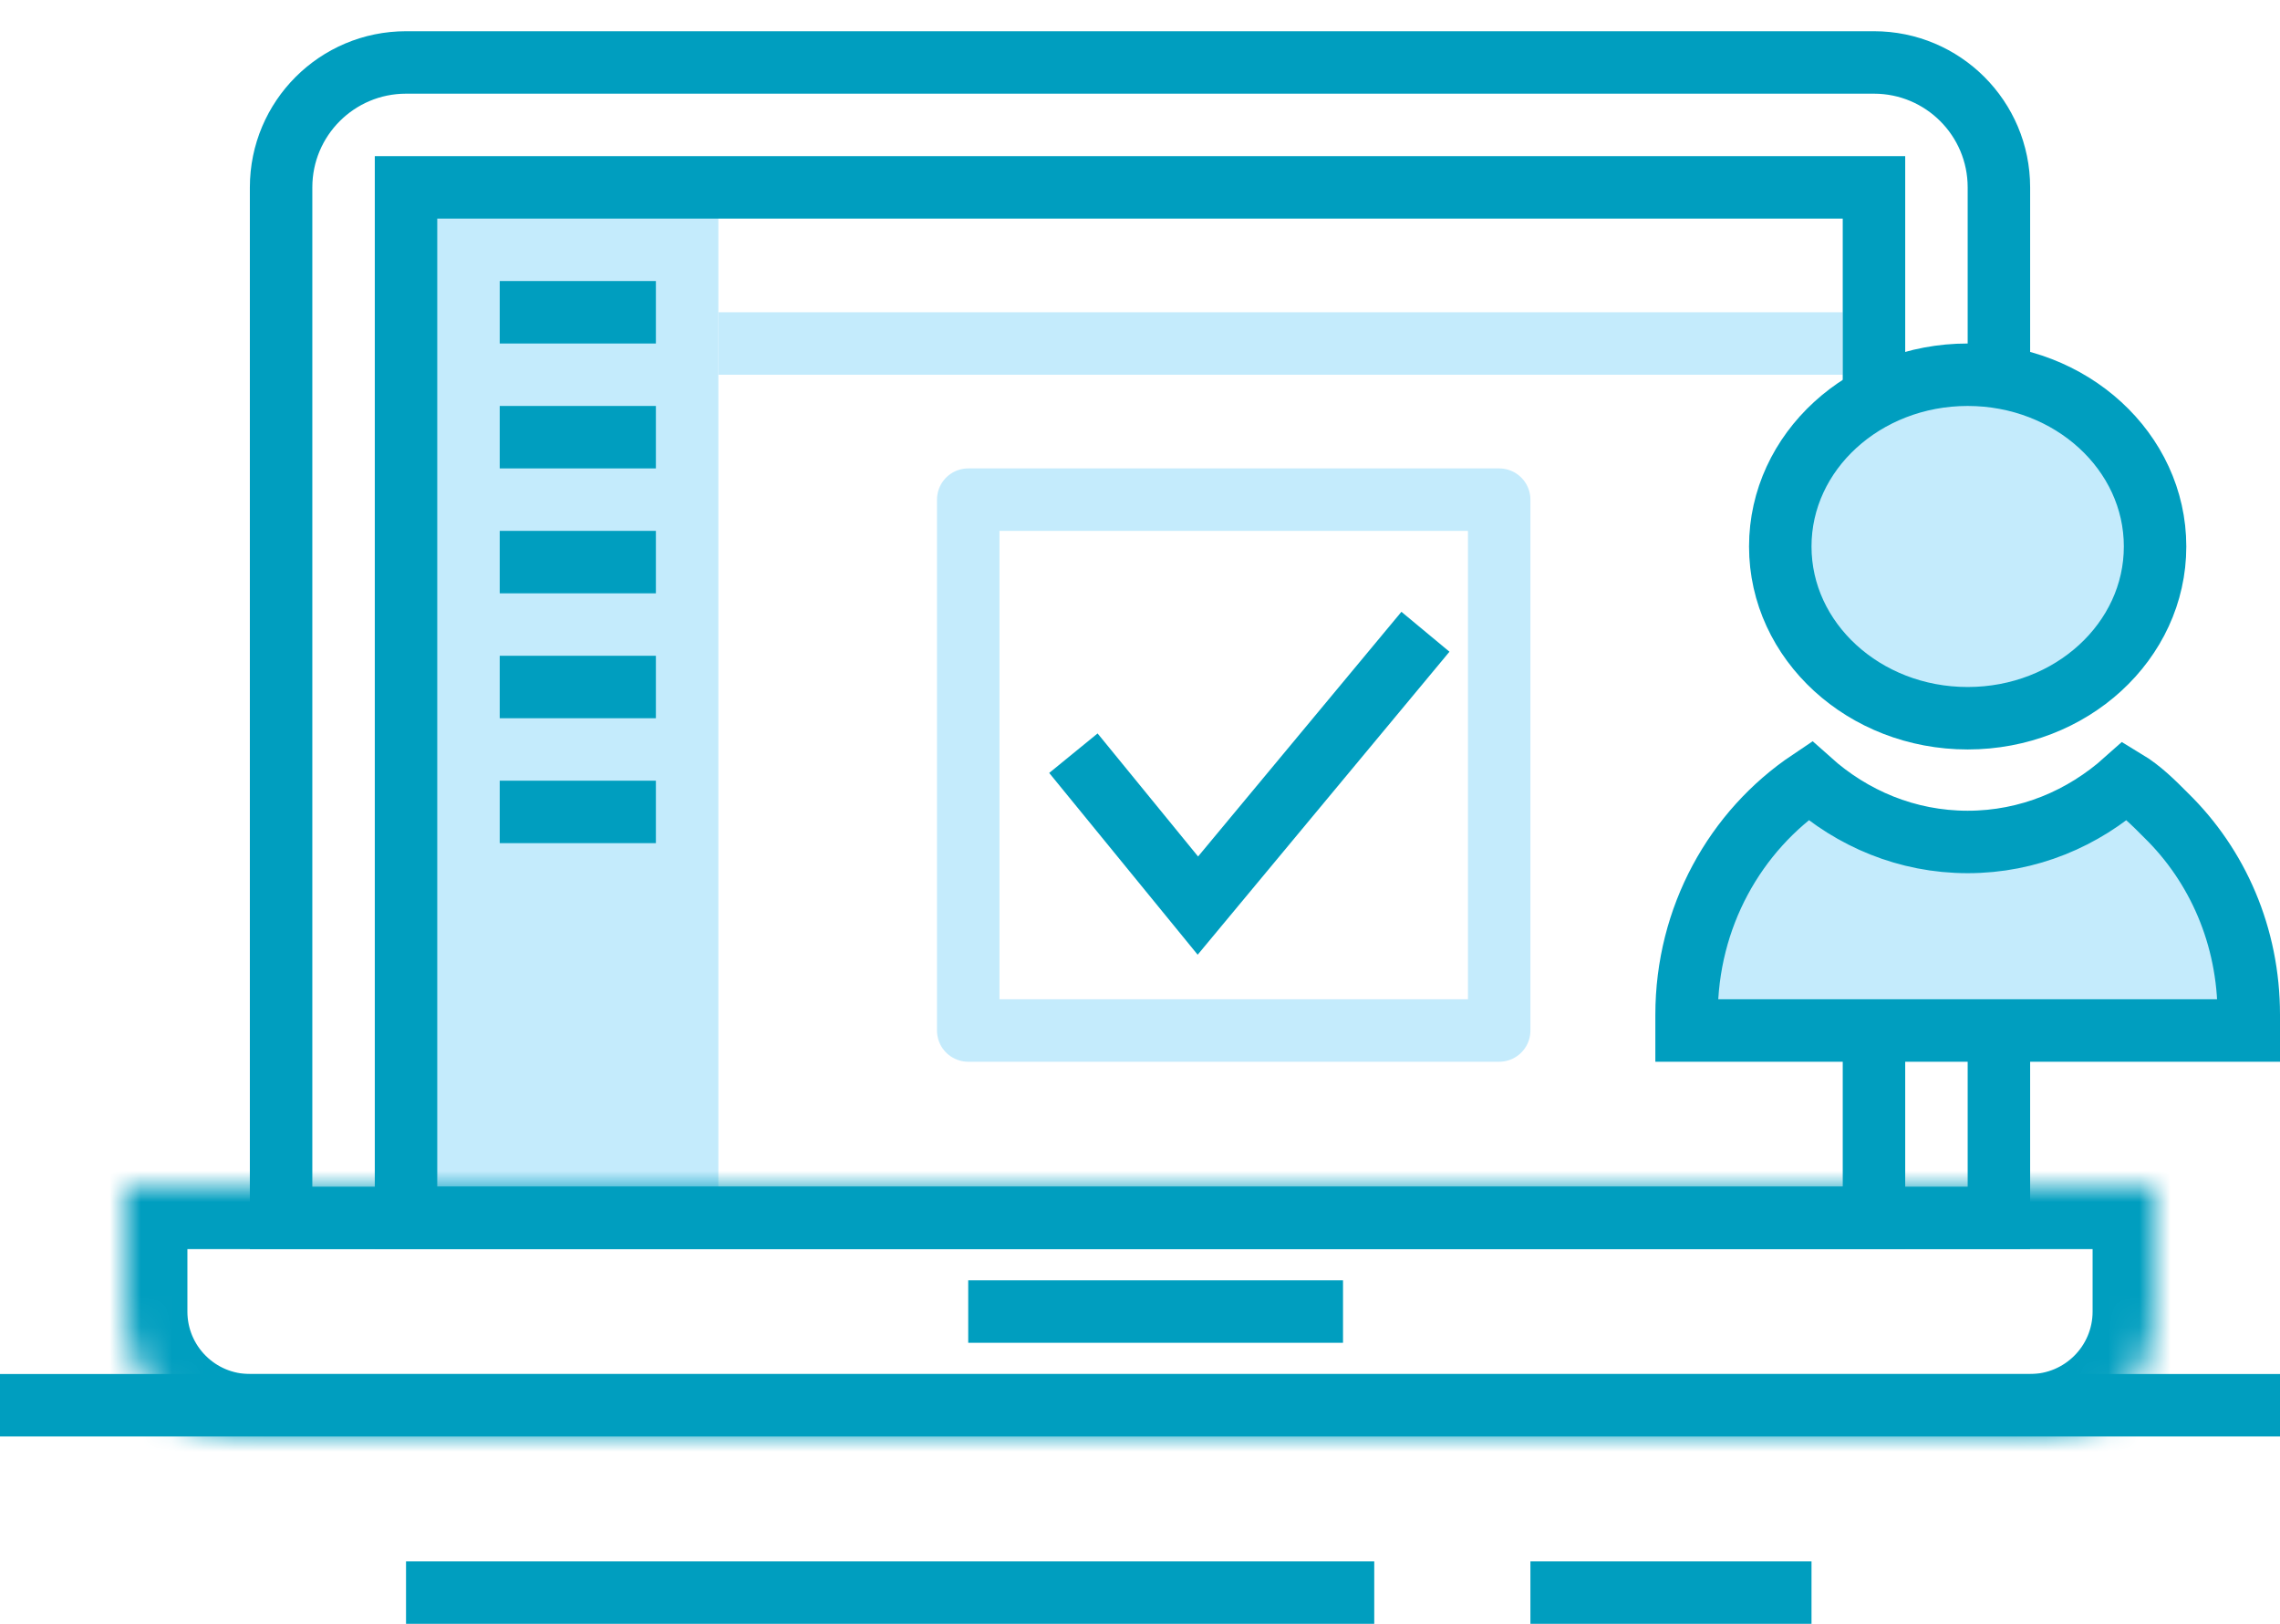 <svg width="73" height="52" viewBox="0 0 73 52" version="1.1" xmlns="http://www.w3.org/2000/svg" xmlns:xlink="http://www.w3.org/1999/xlink">
<g id="Canvas" fill="none">
<g id="sp-i-p-account-full-functionality">
<g id="Group">
<path id="Vector" d="M 0 0L 12 0" transform="translate(31 42)" stroke="#009EBF" stroke-width="2" stroke-miterlimit="10"/>
<path id="Rectangle" d="M 0 0L 10 0L 10 33L 0 33L 0 0Z" transform="translate(13 6)" fill="#C4EBFC"/>
<path id="Vector_2" d="M 0 0L 36 0" transform="translate(23 11)" stroke="#C4EBFC" stroke-width="2" stroke-miterlimit="10"/>
<path id="Rectangle_2" d="M 55 20.72L 55 4C 55 1.791 53.209 0 51 0L 4 0C 1.791 0 0 1.791 0 4L 0 37L 55 37L 55 25.389" transform="translate(9 2)" stroke="#009EBF" stroke-width="2"/>
<g id="Rectangle_3" transform="translate(4 46) scale(1 -1)">
<mask id="path-5-inside-1" fill="white">
<path d="M 0 4C 0 1.791 1.791 0 4 0L 61 0C 63.209 0 65 1.791 65 4L 65 8L 0 8L 0 4Z"/>
</mask>
<g mask="url(#path-5-inside-1)">
<path d="M 65 8L 65 10L 67 10L 67 8L 65 8ZM 0 8L -2 8L -2 10L 0 10L 0 8ZM 4 2L 61 2L 61 -2L 4 -2L 4 2ZM 63 4L 63 8L 67 8L 67 4L 63 4ZM 65 6L 0 6L 0 10L 65 10L 65 6ZM 2 8L 2 4L -2 4L -2 8L 2 8ZM 61 2C 62.105 2 63 2.895 63 4L 67 4C 67 0.686 64.314 -2 61 -2L 61 2ZM 4 -2C 0.686 -2 -2 0.686 -2 4L 2 4C 2 2.895 2.895 2 4 2L 4 -2Z" fill="#009EBF"/>
</g>
</g>
<path id="Vector_3" d="M 0 0L 73 0" transform="translate(0 45)" stroke="#009EBF" stroke-width="2" stroke-miterlimit="10"/>
<path id="Vector_4" d="M 0 0L 31 0" transform="translate(13 51)" stroke="#009EBF" stroke-width="2" stroke-miterlimit="10"/>
<path id="Vector_5" d="M 0 0L 9 0" transform="translate(49 51)" stroke="#009EBF" stroke-width="2" stroke-miterlimit="10"/>
<path id="Rectangle_4" d="M 47 15.941L 47 0L 0 0L 0 33L 47 33L 47 21.031" transform="translate(13 6)" stroke="#009EBF" stroke-width="2"/>
<path id="Vector_6" d="M 0 0L 5 0" transform="translate(16 10)" stroke="#009EBF" stroke-width="2" stroke-miterlimit="10"/>
<path id="Vector_7" d="M 0 0L 5 0" transform="translate(16 14)" stroke="#009EBF" stroke-width="2" stroke-miterlimit="10"/>
<path id="Vector_8" d="M 0 0L 5 0" transform="translate(16 18)" stroke="#009EBF" stroke-width="2" stroke-miterlimit="10"/>
<path id="Vector_9" d="M 0 0L 5 0" transform="translate(16 22)" stroke="#009EBF" stroke-width="2" stroke-miterlimit="10"/>
<path id="Vector_10" d="M 0 0L 5 0" transform="translate(16 26)" stroke="#009EBF" stroke-width="2" stroke-miterlimit="10"/>
<g id="Vector_11" transform="translate(54 25)">
<path d="M 18 7.497L 18 8L 0 8L 0 7.497C 0 4.377 1.55 1.61 3.95 0C 5.3 1.208 7.05 1.962 9 1.962C 10.95 1.962 12.7 1.208 14.05 0C 14.55 0.302 14.95 0.704 15.35 1.107C 17 2.717 18 4.981 18 7.497Z" fill="#C4EBFC"/>
<path d="M 18 7.497L 18 8L 0 8L 0 7.497C 0 4.377 1.55 1.61 3.95 0C 5.3 1.208 7.05 1.962 9 1.962C 10.95 1.962 12.7 1.208 14.05 0C 14.55 0.302 14.95 0.704 15.35 1.107C 17 2.717 18 4.981 18 7.497Z" stroke="#009EBF" stroke-width="2" stroke-miterlimit="10" stroke-linecap="square"/>
</g>
<g id="Vector_12" transform="translate(57 12)">
<path d="M 6 11C 9.314 11 12 8.538 12 5.5C 12 2.462 9.314 0 6 0C 2.686 0 1.2207e-05 2.462 1.2207e-05 5.5C 1.2207e-05 8.538 2.686 11 6 11Z" fill="#C4EBFC"/>
<path d="M 12 5.5C 12 8.538 9.314 11 6 11C 2.686 11 1.2207e-05 8.538 1.2207e-05 5.5C 1.2207e-05 2.462 2.686 3.49681e-07 6 3.49681e-07C 9.314 3.49681e-07 12 2.462 12 5.5Z" stroke="#009EBF" stroke-width="2" stroke-miterlimit="10" stroke-linecap="square"/>
</g>
<path id="Vector_13" d="M 1.56619e-05 -1.95773e-06L 17 -1.95773e-06L 17 17L 1.56619e-05 17L 1.56619e-05 -1.95773e-06Z" transform="translate(31 16)" stroke="#C4EBFC" stroke-width="2" stroke-miterlimit="10" stroke-linecap="square" stroke-linejoin="round"/>
<path id="Vector_14" d="M 10 1.08027e-06L 3.353 8L 7.18061e-06 3.894" transform="translate(35 21)" stroke="#009EBF" stroke-width="2" stroke-miterlimit="10" stroke-linecap="square"/>
</g>
</g>
</g>
</svg>
